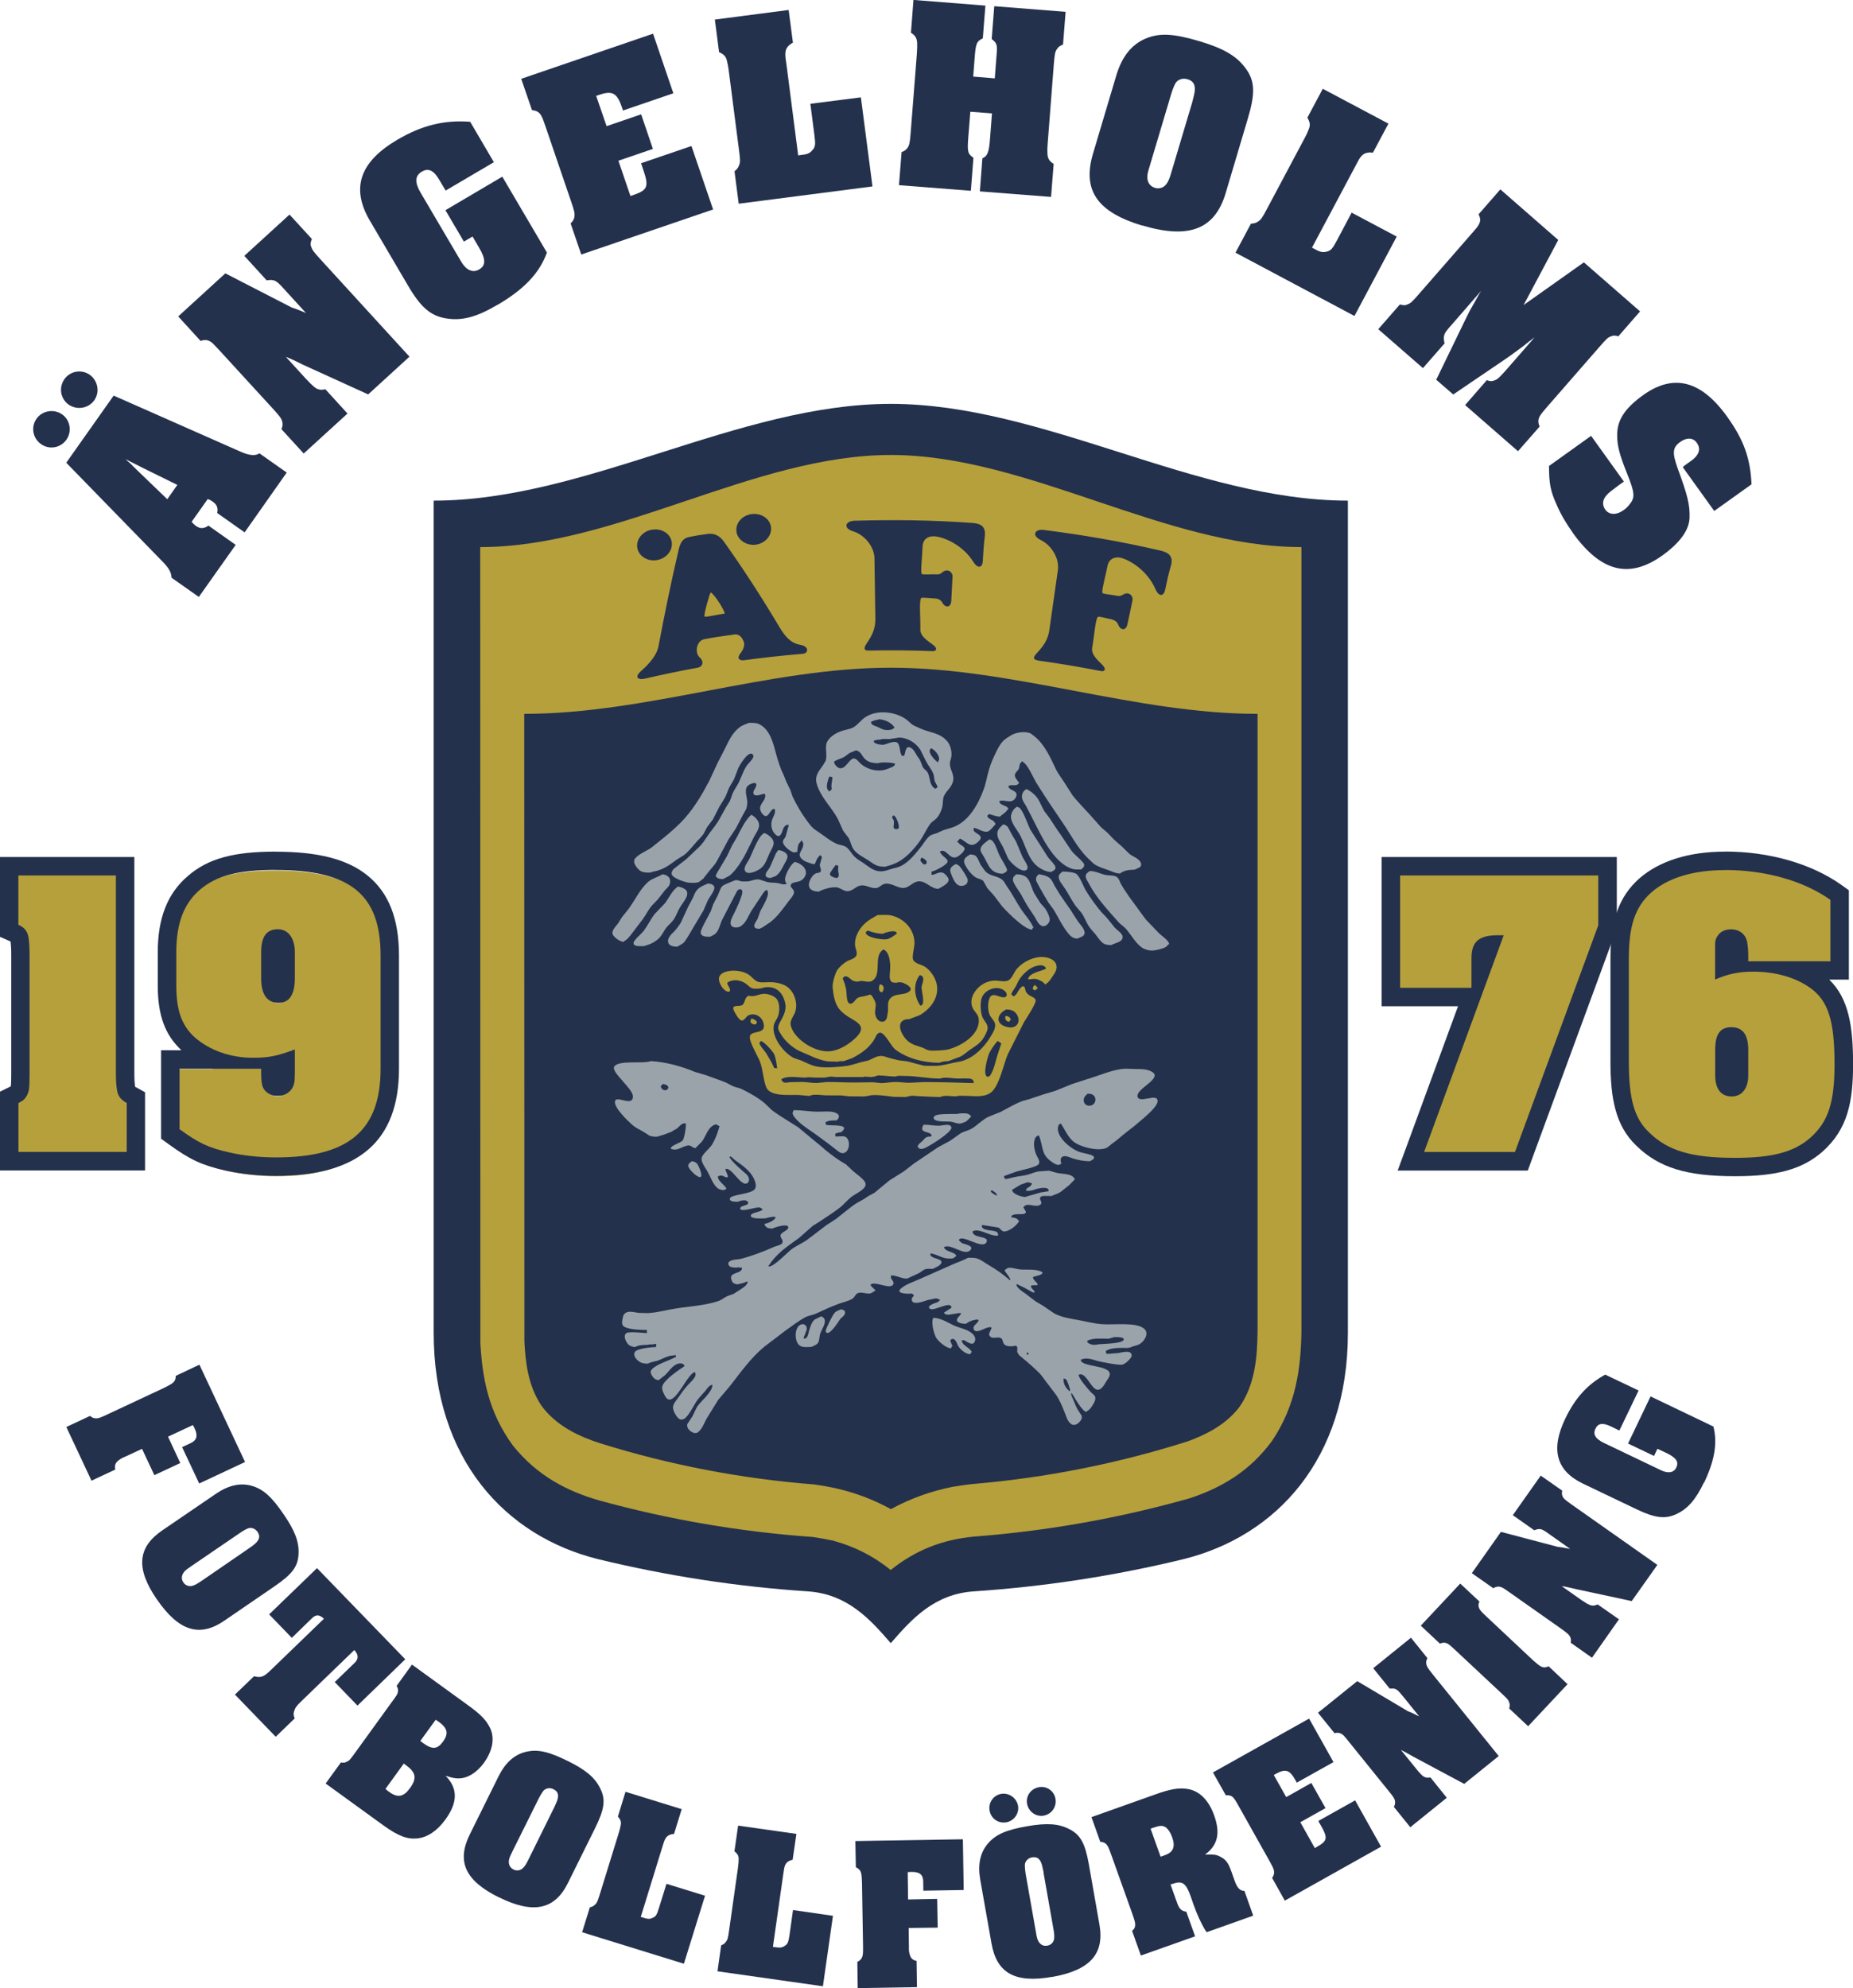 <?xml version="1.0" encoding="UTF-8"?>
<svg id="Layer_2" data-name="Layer 2" xmlns="http://www.w3.org/2000/svg" xmlns:xlink="http://www.w3.org/1999/xlink" viewBox="0 0 250.89 269.19">
  <defs>
    <style>
      .cls-1 {
        fill: none;
      }

      .cls-2 {
        fill: #9aa3a9;
      }

      .cls-3 {
        fill: #b6a03b;
      }

      .cls-4 {
        fill: #24314d;
      }

      .cls-5 {
        clip-path: url(#clippath);
      }
    </style>
    <clipPath id="clippath">
      <polygon class="cls-1" points="0 269.19 250.89 269.19 250.89 0 0 0 0 269.19 0 269.19"/>
    </clipPath>
  </defs>
  <g id="Layer_1-2" data-name="Layer 1">
    <g>
      <path class="cls-4" d="M120.61,54.68c-20.64,0-41.26,13.1-61.89,13.1v112.7c.01,17.05,9.67,27.5,22.28,30.62,9.32,2.26,18.8,3.72,28.3,4.35,5.39.34,8.45,3.71,11.31,7.02,2.86-3.31,5.92-6.68,11.31-7.02,9.52-.64,18.98-2.09,28.29-4.35,12.63-3.12,22.28-13.57,22.29-30.62v-112.7c-20.63,0-41.27-13.1-61.89-13.1"/>
      <path class="cls-3" d="M112.87,208.61c2.89.8,5.38,2.06,7.73,3.95,3.38-2.71,7.04-4.12,11.26-4.52,9.86-.75,19.66-2.48,29.26-5.2,4.22-1.41,8.07-3.6,11.14-7.8,3.25-4.88,3.85-9.79,3.95-14.64v-106.33c-18.54,0-37.07-12.47-55.6-12.47s-37.06,12.47-55.59,12.47c.01,40.07.01,67.68.02,107.75.26,4.68,1.07,9.32,4.39,13.87,3.31,4.14,7.36,6.2,11.69,7.45,9.48,2.61,19.17,4.26,28.91,4.95.97.14,1.88.3,2.83.51"/>
      <path class="cls-4" d="M88.21,71.72c-1.3.26-2.15,1.39-1.91,2.53.25,1.12,1.46,1.82,2.72,1.57,1.26-.25,2.13-1.36,1.92-2.49-.2-1.13-1.43-1.86-2.73-1.6M98.15,83.06c-.91.13-2.63.53-2.74.42-.2-.15.72-3.24.81-3.26.23-.05,1.59,1.83,1.93,2.85M87.32,91.88c2.35-.54,4.71-1.04,7.09-1.47.77-.13.95-.85.31-1.42-.36-.32-.45-.96-.33-1.42.14-.46.41-.94,1.02-1.04,1.31-.26,2.65-.43,3.98-.62.77-.13,1.13.48,1.32,1.01.17.43-.1,1.08-.39,1.44-.67.81-.17,1.11.42,1.03,2.65-.36,5.29-.65,7.94-.87.81-.07.92-1.01-.37-1.23-1.31-.22-2.08-1.25-2.74-2.33-2.36-3.96-4.86-7.85-7.57-11.65-.54-.76-1.27-1.15-2.21-1.02-.83.11-1.66.24-2.48.41-.87.17-1.2.81-1.4,1.63-1.03,4.38-1.92,8.78-2.75,13.15-.24,1.24-1.2,2.34-2.39,3.4-.91.82-.38,1.22.54,1M117.59,88.08c-.84.01-.5-.59-.21-1.02.71-1.04,1.15-1.96,1.14-3.23-.03-2.75-.08-5.47-.12-8.22-.02-1.57-1.31-3.2-2.91-3.68-1.35-.42-1.06-1.38.2-1.43,5.39-.15,10.54-.09,15.93.3.88.07,1.91.26,1.72,1.81-.14,1.11-.21,2.21-.27,3.31-.04,1.06-.75,1.02-1.26.19-1.48-2.41-4.15-3.45-5.34-3.5-.74-.03-1.52.31-1.56,1.42-.03,1.23-.3,3.47-.11,3.67.14.14,1.35.03,2.02.06.47.03.61-.15.84-.33.65-.48,1.34,0,1.31.65-.06,1.11-.11,2.15-.17,3.27-.06,1.01-.86.92-1.21.25-.17-.32-.5-.55-.98-.57-.65-.04-1.77-.16-1.88-.07-.31.3-.08,2.85-.12,4.26-.02.9.91,1.48,1.73,2.09.68.5.4.87-.05.85-3.03-.12-5.66-.14-8.7-.08M140.49,89.4c-.85-.11-.41-.66-.05-1.03.86-.94,1.44-1.76,1.63-3.02.39-2.7.77-5.42,1.16-8.13.23-1.55-.8-3.36-2.3-4.1-1.28-.61-.85-1.54.42-1.37,5.36.69,10.46,1.56,15.75,2.79.86.21,1.87.57,1.43,2.08-.31,1.06-.55,2.13-.77,3.22-.22,1.02-.9.88-1.29-.02-1.1-2.61-3.59-4.05-4.76-4.31-.73-.14-1.56.08-1.77,1.16-.22,1.21-.83,3.37-.67,3.62.11.15,1.33.23,1.98.37.46.1.63-.07.89-.2.72-.38,1.32.2,1.19.85-.23,1.1-.43,2.11-.68,3.21-.22.99-.99.77-1.24.07-.13-.35-.43-.61-.89-.73-.64-.13-1.74-.44-1.86-.34-.35.23-.52,2.78-.78,4.17-.16.89.67,1.63,1.38,2.33.6.63.28.92-.17.84-2.99-.58-5.6-1.02-8.61-1.44M101.81,69.6c-1.31.14-2.24,1.21-2.1,2.36.15,1.13,1.3,1.92,2.58,1.79,1.27-.15,2.21-1.19,2.11-2.33-.12-1.15-1.27-1.97-2.58-1.82"/>
      <path class="cls-4" d="M129.06,201.29c.92-.15,1.82-.29,2.75-.38,9.81-.83,19.54-2.76,29.02-5.77,2.41-.89,5.04-2.17,6.91-4.55,2.29-3.17,2.48-7.17,2.53-10.25v-83.69c-16.55,0-33.1-6.25-49.65-6.25s-33.09,6.25-49.64,6.25c.01,32.46.01,52.46.02,84.94.14,2.73.46,5.95,2.29,8.7,2.04,2.82,5.26,4.25,7.98,5.12,9.48,2.96,19.21,4.81,29,5.57,3.74.52,7.01,1.52,10.35,3.34,2.75-1.48,5.41-2.43,8.45-3.04"/>
      <path class="cls-3" d="M101.61,138.32c-.02-.14.06-.31.13-.42.26.03.99.35.64.72-.22.2-.73-.02-.77-.31M140.52,133.83c-.19,0-.26.31-.48.22-.34-.13-.19-.5.04-.65v-.08c.19.15.34.3.44.51M140.01,132.52c-.26.03-.53.05-.8.09,0-.88,1.86-1.13,2.4-1.45,0-.3-.39-.47-.65-.47-1.22-.02-2.46,1.08-3.04,2.07-.13.29-.27.56-.42.85-.21.33-.46.66-.6,1.03.1,0,.2.17.29.22,0,.17.38-.2.44-.29.12-.19.68-1.26,1.01-1,.17.13.17.44.24.63.08.18.21.35.38.47.3.26.8.32.96.71.16.37-1.33,2.62-1.58,3.02-.74,1.46-1.47,2.92-2.2,4.37-.58,1.35-1.15,4.36-2.32,5.18-1,.69-2.27.41-3.6.41-.32,0-.82-.04-1.09.08-.67,0-1.54-.21-2.1.08-.9,0-1.82-.06-2.76-.1-.41,0-1.16-.16-1.53.02-.15.02-.3.06-.44.08-.53-.01-1.06-.01-1.6-.02-.7-.08-2.7-.41-3.41-.13-.19.02-.38.04-.58.08-.67,0-1.35-.02-2.03-.02-.37-.04-.73-.08-1.09-.12-.71,0-1.41-.01-2.11-.01-.62-.02-1.63-.22-2.18.08-.49-.04-.97-.09-1.45-.13-1.33-.04-3.86.25-4.4-1.04-.44-1.08-.44-2.51-.91-3.62-.27-.65-1.42-2.56-1.31-3.26.12-.95,2.41-.11,1.8-1.96-.27-.83-1.31-1.36-2.12-.82-.21.14-.49.71-.83.61-.36-.09-.91-1.07-1.05-1.42-.31-.84.9-.34,1.25-.73.31-.33.24-.9.68-1.14,0-.11.28-.02.36-.01.58.06,1.04-.19,1.54-.28.63-.13,1.63.2,2,.67.47.63.43,1.84.1,2.54-.16.32-.42.65-.49,1.02-.32,1.64,1.37,3.76,2.71,4.43.32.11.63.22.93.32.76.32,1.5.74,2.35.87,1.05.18,3.09.02,4.05-.14.83-.16,1.6-.48,2.47-.64.68-.12,1.19-.66,1.96-.68.45-.02.81.18,1.18.27.42.12.85.21,1.23.31.38.04.76.1,1.15.14.77.21,1.55.41,2.33.6.48.01.97.02,1.45.02.86,0,1.7-.24,2.47-.41.45-.11.96-.15,1.36-.29,1.55-.52,2.84-1.82,3.68-3.21.27-.45.59-.91.65-1.47.06-.58-.39-.91-.64-1.34-.34-.56-.38-1.44-.22-2.13.3-1.34,1.28-.44,1.99-.43.6.01.51-.57.18-.85-.97-.86-2.64-.25-3.1.86-.28.67-.2,2.11.1,2.74.22.44.72.89.67,1.45-.02.32-.18.59-.31.87-.56,1.12-1.19,1.41-2.15,2.08-.42.3-.76.63-1.22.87-.54.2-1.09.41-1.64.62-.35,0-.89.05-1.17.22-2.19,0-4.4-.59-6-1.79-.6-.45-1.38-2.25-2.06-2.29-.25,0-.48.25-.56.45-.6,1.4-1.93,2.35-3.23,3-.38.14-.76.27-1.15.41-.25,0-.59-.02-.8.07-.46-.01-.91-.02-1.37-.04-.89-.14-1.79-.49-2.58-.87-.44-.19-.89-.37-1.34-.58-.93-.49-1.9-1.34-2.44-2.28-.13-.21-.31-.47-.33-.75-.04-.43.28-.88.46-1.22.31-.58.65-1.34.5-2.1-.22-1.2-.98-2.28-2.35-2.25-.25,0-.59.03-.8.13-.15.02-.29.04-.44.07-.31,0-.64.05-.92-.06-.34-.13-.58-.45-.9-.66-.7-.47-1.73-.6-2.45-.08,0,.45.45.6.36,1.16-.07,0-.11.02-.14.07-.73,0-1.53-1.34-1.31-2,.09-.3.41-.54.68-.64,1.04-.42,2.62-.23,3.44.41.36.28.74.78,1.19.89.41.12,1.04.03,1.52.03.75,0,1.42.14,2,.41,1.24.56,1.93,2.38,1.43,3.71-.22.54-.73,1.1-.57,1.76.47,1.94,3.52,3.81,5.54,3.45,1.25-.22,2.44-.99,3.33-1.87,1.43-1.44.2-2-.97-2.7-.48-.3-1-.68-1.37-1.15-.57-.75-.77-1.87-.86-2.88-.07-.57.35-2,.67-2.43.27-.38.82-.85,1.21-1.09.39-.24.96-.31,1.26-.7.33-.44-.09-1.04-.11-1.52-.08-1.28.74-2.53,1.69-3.23.43-.33.89-.56,1.35-.84.58,0,1.27-.07,1.8.04,1.76.37,3.23,1.87,3.21,3.8-.01.56-.38,1.8-.17,2.23.2.47,1.06.63,1.47.86.25.14.5.35.71.57,1.92,2.12,1.08,4.57-1.16,5.97-.46.27-1.01.36-1.5.61-2.25,0-1.13,2.33-.11,3.09.58.44,1.25.55,1.9.8.28.12.53.3.83.35.51.1,2.14-.01,2.6-.13,1.71-.44,4.44-2.01,4.11-4.24-.08-.49-.57-.91-.79-1.34-.59-1.25.34-2.63,1.34-3.24.49-.32,1.22-.54,1.88-.49.48.03,1.1.19,1.57-.02.5-.24.71-.92,1.01-1.35.68-.97,2.01-1.69,3.18-1.82,1.04-.11,2.62.32,2.34,1.65-.08.35-.31.66-.52.97-.25.36-.48.78-.89,1v.08h-.14c0-.24-1.14-.87-1.46-.73M120.02,127.17c.54-.09.95-.46,1.4-.75,0-.69-1.63-.14-1.89,0-.74,0-1.41-.2-2.03-.43-.1.08-.2.14-.29.22,0,.76,2.25,1.04,2.81.96M119.46,134.34c-.58,0-.52-.79-.29-1.09.62.17.53.66.29,1.09M122.37,133.09c-.21-.08-.66-.17-.89-.05-.29,0-.59.05-.8-.15-.35-.32-.18-1.13-.16-1.59.06-.91-.05-2.4-.92-2.76-.18.14-.38.33-.49.53-.58,1.09.16,3.06-1.05,3.74-.56.31-1.27-.18-1.88.09-.25,0-.53-.03-.72-.14-.36-.19-.94-.96-1.3-.36-.13,0,0,.23.02.29.17.38.28.76.37,1.19.1.47.03,1.77.43,1.97.5.24.82-.57,1.17-.76.28-.15.65-.16.98-.24.21-.05.44-.12.65-.19.17,0,.3.19.36.3.17.27.33.55.41.87.07.41-.08.84-.07,1.23.01.57.34,1.28.98,1.27.36,0,.56-.29.64-.61.05-.29.09-.57.14-.86.01-.63-.1-1.2.27-1.65.68-.81,1.85-.38,2.6-.97.61-.46-.36-.99-.73-1.11M124.78,133.69c.02-.44.34-.9.19-1.36-.06-.19-.25-.26-.43-.32-.96,1.2-.75,2.99.07,4.14.76,0,.15-1.98.17-2.46M136.89,138.04c-.1,0-.18.21-.23.29-.45,0-.66-.42-.5-.79.38.05.57.16.73.51M136.38,139.05c.3.08.71.09.98-.05.91-.44.58-1.67-.15-2.12-.27-.16-.63-.2-.98-.21-1.32.66-1.49,2.01.15,2.38M103.04,140.95c-.07.08-.14.15-.22.22,0,.35.71,1.11.9,1.4.25.42.48.83.73,1.24.11.23.21.46.33.69,0,.14.31.13.44.14,0-.36-.24-1.55-.38-1.88-.19-.43-1.34-1.68-1.8-1.82M133.93,142.63c-.18.37-.93,2.91-.26,3.14.19.07.36-.1.45-.25.46-.75.63-1.66.89-2.53.19-.58.38-1.18.57-1.75-.13,0-.32-.24-.52-.3-.42.49-.87,1.12-1.14,1.68M131.57,146.09c-.54-.15-1.34-.05-1.95-.07-.59,0-1.78-.26-2.32.01-1.69,0-3.13-.36-4.87-.36-.32,0-.89-.07-1.16.08-.84,0-1.57-.15-2.4-.15-.15.04-.29.11-.44.15-.16.02-.32.04-.5.07-.3,0-.81-.12-1.08,0h-3.63c-.32-.01-.81-.12-1.09,0-.17.03-.34.04-.51.08-.48-.01-.97-.01-1.45-.01-.29-.01-.75-.1-1.03.01-1.11,0-2.46-.32-3.34.21,0,.21.19.41.38.45.32.08.65-.07,1-.05.55.01,1.12-.04,1.66-.02.58.03,1.13.15,1.75.14.46-.05.92-.1,1.38-.14,1.16,0,2.42.07,3.64.07.87-.01,1.73-.02,2.61-.03.36.03.73.07,1.09.11.7,0,1.26-.15,1.96-.15.64,0,1.21.11,1.81.11.69-.03,1.36-.07,2.04-.1,2.15,0,4.54.07,6.68.14v-.08c.18,0-.09-.4-.24-.45"/>
      <path class="cls-2" d="M157.81,128.24c-.36.2-1.43.47-1.89.46-.35,0-.78-.14-1.07-.27-.92-.45-1.68-1.84-2.37-2.64-.33-.38-.78-.63-1.09-1-1.42-1.6-2.95-3.25-3.93-5.11-.15-.3-.45-.68-.46-1.03-.01-.38.32-.55.58-.73.84.03,1.44.42,2.18.55.42.09,1.1,0,1.44.26.04.04.1.09.15.13.19.22.26.48.37.73.16.26.31.51.46.78.53.8,1.09,1.6,1.68,2.37.42.59.86,1.18,1.29,1.76.6.63,1.19,1.24,1.78,1.86.47.44,1.16.83,1.39,1.44-.1,0-.37.36-.51.44M93.18,157.8c.03-.26.3-.45.5-.58.29.05.51.11.7.33.17.19.83,1.63.48,1.8-.41.18-1.72-1.13-1.68-1.55M153.69,152.37c-.42.32-.82.64-1.23.96-.63.49-1.15.99-1.78,1.43-.35.23-.62.59-1.03.72-1.26.38-3.55-.24-4.39-.99-.72-.64-1.09-1.59-1.62-2.36-.33,0-.42.46-.41.73.03,1.32,1.91,2.8,3.02,3.13.36.13,1.62.31,1.81.57.27.35-.29.53-.49.66-.79,0-1.58-.16-2.26-.36-.36-.11-.87-.39-1.29-.31-.53.1-.44.68-.31,1.03-.15,0-.24.14-.43.13-.3-.01-.65-.23-.88-.41-1.5-1.01-1.12-2.12-1.74-3.57-.2,0-.42.2-.49.35-.32.67-.13,1.53.1,2.16.12.36.63.96.38,1.35-.27.45-2.42.83-3.03,1.03-.55.2-1.11.41-1.68.61,0,.14.07.3.15.37,0,.1.88-.14,1-.17.63-.17,1.39-.21,2.03-.38.52-.14,1.06-.41,1.62-.46.42-.02.86-.06,1.29-.09.37.11.74.21,1.12.31.82.17,2.04.04,2.38.86,0,0-.66.69-.75.77-.4.32-.78.63-1.17.93-.37.26-.8.34-1.2.55h-1.09c-.17,0-.36.05-.45.17-.24.32.34.66.05.95-.57.6-1.77-.32-2.28.33-.13,0-.05.14-.02.2.1.15.19.31.28.47.07.69-1.79,0-2,.72h.07v.07c.41.03.76.1.95.44.15,0,0,.14-.03.21-.37.54-1.2,1.18-1.87,1.25-.41.04-.54-.42-.87-.54-.72-.11-1.44-.22-2.16-.34v.08h-.07c0,.8,1.67.54,2.07.89.12.11.15.26.18.41h-.08c0,.13-.26.07-.36.05-.89-.05-2.25-1.04-3.05-.56,0,.97,2.25.57,1.91,1.4-.47,1.18-3.18-1.01-3.72-.3-.19,0,.28.44.38.48.29.15,1.64.33,1.17.92-.79.94-2.51-.85-3.58-.4,0,.66,1.38.59,1.67,1.23-.13,0-.28.23-.4.29-.19.06-.54.07-.76.05-.83-.04-1.51-.59-2.33-.69v.06h-.07c0,.65,1.32.58,1.49,1,.2.53-.85.85-1.13,1.03-.29,0-.73-.04-1,.04-.33.1-.6.38-.89.54-.53.25-1.06.48-1.6.74-.8,0-1.36-.42-2.17-.44,0,.12-.02.23-.02.35.09.23.41.49.35.77-.27.97-2.48-.41-3.08.12-.24,0,.55.68.57.72.31,0-.48.44-.58.47-.57.14-1.16-.22-1.71-.04-.34.1-.46.59-.77.78-.56.33-1.25.46-1.87.69-1.03.38-2.08.86-3.08,1.33-.44.2-.99.25-1.42.48-.97.52-1.82,1.2-2.72,1.83-.94.73-1.88,1.43-2.81,2.14-1.86,1.53-3.25,3.52-4.68,5.35-.53.62-1.06,1.25-1.59,1.87-.53.86-1.06,1.72-1.59,2.57-.32.59-.58,1.39-1.15,1.81-.42.32-1.07-.11-1.31-.46-.12-.15-.19-.44-.13-.65.23-.33.44-.65.65-.98.31-.52.47-1.12.86-1.61.58-.74,1.8-1.7,1.9-2.67h-.08v-.08h-.07v.08c-.28,0-.67.58-.82.77-.4.47-.93.98-1.25,1.5-.38.61-.97,1.79-1.53,2.23-.16.12-.47.21-.68.11-.31-.17-.53-.54-.69-.84-.1-.22-.25-.52-.23-.81.04-.44.41-.86.65-1.18.39-.58.82-1.18,1.29-1.71.36-.42.85-.8,1.07-1.29.08-.16.04-.39-.01-.54-.95,0-2.54,4.2-3.68,3.66-.28-.13-.43-.5-.55-.75-.14-.25-.31-.68-.2-1.03.26-.88,2.24-2.2,2.98-2.69,0-.28-.34-.39-.57-.39-.97.08-1.41,1-2.06,1.6-.28.22-.56.45-.85.67-.35,0-.68-.23-.86-.52-.1-.16-.29-.47-.21-.7.31-.81,2.59-1.45,3.32-1.89h.08v-.23h-.08v-.07c-.07.02-.14.04-.21.07-.84,0-1.52.49-2.25.73-.38.1-.9.17-1.24.38-.31,0-.65-.02-.92-.13-.46-.18-1.21-.9-.85-1.45.31-.49,2.21-.65,2.87-.67v-.44c-.15.03-.29.05-.44.08-.2,0-.55,0-.72.07-.58,0-1.22.03-1.68.29-.29,0-.61-.11-.84-.27-.35-.27-.84-1.21-.38-1.59.33-.29,2.26-.04,2.81-.02v-.43c-.73,0-2.93-.03-3.28-.64-.16-.28-.04-.74.02-1.05.05-.33.25-.6.57-.71.41-.17,1.19.05,1.6.09.41.01.82.02,1.23.03,1.29-.07,2.46-.42,3.64-.6,1.98-.33,4.04-.41,5.86-1.02.47-.15.85-.5,1.28-.69.29-.1.56-.19.83-.3.28-.17.55-.35.84-.54.42-.29.96-.55,1.07-1.11h-.22c0,.12-1.12.38-1.29.37-.14-.07-.27-.11-.4-.15-.19-.14-.28-.36-.34-.59-.25-.97,1.57-.66,1.46-1.52-.23,0-.52-.1-.73,0-.24-.02-.49-.04-.74-.08-.35-.14-.57-.55-.16-.8.41-.26,1.07-.21,1.56-.33,1.5-.41,2.98-.96,4.37-1.59.32-.16.82-.19,1.09-.45.09-.09.13-.23.11-.37-.03-.23-.33-.48-.27-.79.1-.44,1.19-.65,1.03-1.13-.15-.45-1.88.08-2.12.24-.54,0-1-.1-1.09-.65.41,0,1.4-.45,1.52-.88h-.06c0-.19-1.21.09-1.31.15-.41,0-2.01.13-2-.36.01-.45,1.27-.45,1.56-.8.15,0-.3-.44-.65-.3-.41,0-2.31.65-2.35.14-.02-.37.82-.4,1.01-.61.24-.25-.13-.51-.41-.51-.27-.01-.68.07-.88.19-.3,0-1.26.04-1.1-.46.15-.53,2.88-.55,3.36-1.25.18-.26.16-.6.07-.9-.41-1.41-1.61-2.2-2.73-3.01-.23-.17-.43-.43-.67-.54v.07c-.07,0-.12.03-.15.07.09,0,.12.09.15.14.45.65,1.11,1.19,1.69,1.72.24.22.55.44.72.7.15.25.21.64,0,.86-.86.85-2.16-2.14-3.06-1.83,0,.32.46.9.28,1.11-.39.12-.67-.49-1.3-.09,0,.65.95,1.12,1.17,1.67-.1,0-.18.1-.26.13-.27.09-.66-.04-.88-.18-.66-.45-1.06-1.65-1.45-2.33-.24-.42-.58-.86-.73-1.34-.05-.11-.07-.35-.05-.48.13-.53,1.07-1.26,1.39-1.76.48-.78.78-1.62,1.04-2.54-.2,0-.32-.29-.59-.21-1.02.33-1.25,1.61-1.81,2.32-.29.29-.58.58-.87.87-.37,0-.57-.39-.93-.36-.78.04-1.52.86-2.41.43,0-.45,1.32-.74,1.62-1.12.23-.28.49-1.9.42-2.29h-.07s-.06-.01-.09-.01h-.06c-.39.02-.7.48-.98.7-.26.14-.52.3-.77.45-.32.12-.63.24-.94.36-.34.11-.68.21-1.01.3-.37,0-.73-.03-1.01-.15-.29-.2-.58-.38-.89-.57-.44-.26-.95-.48-1.35-.82-.6-.52-2.66-2.46-2.41-3.29.23-.8,2.4.83,2.42-.62.01-1.1-3.08-3.34-2.51-4.08.65-.87,3.85-.31,4.95-.71,2.08.13,4.19.72,5.94,1.46.51.15,1.02.31,1.52.45.88.34,1.84.64,2.7,1,.35.19.69.35,1.04.53.36.13.73.18,1.07.34,1.06.52,2.2,1.14,3.11,1.91.41.36.77.78,1.2,1.11,1.09.77,2.26,1.46,3.36,2.16,1.03.86,2.06,1.72,3.09,2.56.81.74,1.73,1.43,2.62,2.01.25.15.5.31.75.45.32.31.64.61.97.91.5.44,1.21.89,1.59,1.45.08.12.12.34.09.49-.17.64-1.46,1.19-1.93,1.57-.59.48-1.06,1.08-1.66,1.53-.84.64-1.79,1.23-2.67,1.83-.29.18-.57.35-.86.53-.63.56-1.25,1.11-1.9,1.67-1.54,1.13-2.97,2.01-4.06,3.71h-.07v.08h.07v.07c.71,0,2.46-1.88,3.08-2.35.67-.5,1.43-.79,2.08-1.26.89-.65,1.74-1.33,2.64-2.01.43-.26.86-.55,1.29-.83.75-.6,1.5-1.2,2.27-1.79.43-.33.93-.56,1.42-.85.25-.15.48-.33.73-.48.26-.13.52-.27.77-.41.66-.55,1.34-1.11,2.02-1.67.65-.41,1.31-.82,1.97-1.24.45-.35.9-.7,1.34-1.04,1.1-.75,2.19-1.47,3.29-2.22.54-.3,1.09-.58,1.63-.88.47-.34.94-.67,1.43-1.01.42-.26.97-.35,1.4-.58.83-.46,1.52-1.26,2.37-1.66.54-.22,1.09-.44,1.63-.65.99-.51,1.95-1.11,2.99-1.49.31-.09.62-.17.94-.26.65-.21,1.32-.44,1.97-.66.51-.15,1-.3,1.49-.44.77-.32,1.54-.63,2.29-.93,1.21-.41,2.41-.76,3.62-1.18,1.02-.36,2.21-.78,3.35-.89.51-.04,1.09.03,1.6.03.84,0,1.71,0,2.35.44,1.26.88-2.22,2.22-2.05,3.27.16,1.07,2.77-.57,2.72.66-.03.88-2.34,2.64-3.01,3.23M154.25,182c-.34.19-.81.22-1.17.42-.14.02-.29.05-.43.08-.93,0-2.12-.08-2.83.36h-.08v.35h.08c0,.13.26.08.36.08.42-.04.82-.08,1.23-.1.45-.07,1.7-.47,1.81.25.04.26-.18.5-.34.66-.26.27-.54.55-.91.65-.48.12-2.87-.35-3.4-.5-.68-.21-1.55-.51-2.24-.15,0,1.02,4.1.67,3.93,2.02-.05.38-.38.73-.56,1.05-1.63,2.95-2.29-1.7-3.66-1.03,0,.48,1.31,1.97,1.65,2.34.21.21.57.41.61.72.05.38-.18.76-.35,1.02-.2.35-.44.69-.82.86v.08c-.58,0-1.65-1.98-1.97-2.47h-.07v-.07h-.07c0,.31.2.68.31.92.19.44.35.9.59,1.31.18.27.35.55.53.82.03.1.03.32,0,.42-.22.48-.86,1.09-1.42.71-.51-.35-.69-1.12-.91-1.65-.32-.79-.66-1.65-1.18-2.37-.46-.59-.91-1.2-1.37-1.8-.32-.43-.64-.91-1.04-1.27-.46-.44-1.05-.99-1.57-1.42-.32-.28-.66-.56-.99-.83-.08-.13-.15-.26-.23-.39-.07-.3.18-.83-.28-.87-.15.03-.3.05-.44.08-.53,0-1.06-.03-1.21-.58-.06-.19-.1-.44-.3-.54-.35-.19-.9.07-1.29-.09-.08-.07-.16-.15-.24-.22-.19-.32.23-.77.28-1.11h-.06c0-.15-.62.03-.73.08-.3.1-1.58.88-1.66-.01-.04-.39.62-.66.71-1.08h-.07c0-.1-.05-.07-.14-.07-.55.02-1.13.26-1.52.57-.32,0-1.42-.07-1.2-.64.11-.33.46-.44.54-.81-.22,0-.55-.01-.72.08-.53,0-1.29.4-1.6-.14,0,0,.92-.61,1.01-.66,0-1.06-2.37.54-2.92.13-.55-.43.9-.82,1.07-.9.13-.09.25-.2.32-.32-.13,0-.35-.21-.65-.17-.35.07-.68.15-1.03.21-.33.1-2.21.88-2.16-.11.01-.19.16-.34.28-.44,0-.3-.43-.39-.65-.3-.47,0-1.94-.07-1-.78.65-.53,1.48-.77,2.24-1.12,1.54-.69,3.09-1.36,4.63-2.05.71-.32,1.44-.54,2.12-.92.42,0,.89-.01,1.23.1.58.2,1.09.61,1.6.91.97.55,1.99,1.29,2.84,2.03h.06c0-.36-.64-1-.8-1.37.16,0,.3-.3.59-.31.52-.04,1.02.18,1.52.22,1.04.08,2.24-.11,3.05.39,0,.43-1,.48-1.3.65,0,.43.55.64.65,1.02h-.07v.08c-.3,0-.6-.03-.87.07,0,.39.58.67.51.87-.03.07-.21.02-.26.01-.4-.22-.8-.43-1.19-.65-.32-.14-.63-.3-.94-.45-.17,0,.01.29.03.33.28.41.72.68,1.1.93.47.38.96.74,1.43,1.09.32.2.65.39.98.58.49.33.99.68,1.49,1.02.97.54,2.18.71,3.32.92,1,.18,2.07.47,3.13.55,1.63.13,4.71-.33,5.77.64.71.65-.05,1.74-.69,2.09M130.5,181.45c-.08-.03-.31,0-.28.14.21.67,1.1.86,1.36,1.47-.09,0-.17.21-.21.29-.6,0-1.35-.63-1.63-1.12-.17-.3-.23-.64-.52-.88-.18-.12-.4-.1-.54.11-.09,0,.24.68.29.79-.09,0-.18.22-.21.3-.61,0-1.73-.94-2.02-1.46-.3-.55-.71-2.06-.37-2.68,1.2.08,1.99.71,2.99,1.13.75.3,1.58.44,2.2.94.28.22.55.58.47.97-.2.99-1.13.15-1.53-.01M113.72,178.65c-.23.32-1.28,2.03-1.78,1.8-.09-.05-.15-.18-.14-.27.07-.41.93-2.15,1.21-2.44.23-.25.56-.34.85-.47.26.04.56.12.56.44,0,.42-.5.64-.71.95M111.06,180.54c-.13.36-.09.98-.32,1.29-.25.32-.54.33-.86.53-.49,0-1.02.09-1.43-.09-.88-.34-.95-2.31-.2-2.84.47-.35,1.06-.07.98.59-.14.39-.29.78-.44,1.16h.07c0,.14.27,0,.31-.04.26-.25.27-.62.37-.95.16-.51.34-1.23.8-1.56.28-.14.56-.28.84-.41,1.1.4.09,1.67-.12,2.33M83.66,125.05c.19-.29.38-.6.56-.89.32-.37.62-.77.93-1.16.82-1.14,1.46-2.52,2.52-3.53.57-.53,1.37-.69,2.02-1.1.68.07,1.18.47,1.02,1.22-.08.41-.45.68-.71.98-.31.41-.61.79-.93,1.19-.29.31-.58.63-.88.92-.43.56-.75,1.19-1.16,1.77-.5.66-1.02,1.34-1.53,2.01-.28.37-.61.8-1.05.99v.08c-.46,0-1.62-.74-1.53-1.3.05-.42.49-.85.73-1.17M146.45,123.62c-.28-.33-.55-.66-.83-.99-.52-.74-.93-1.58-1.44-2.35-.27-.43-.73-.9-.83-1.43-.08-.4.24-.63.51-.85.52,0,1.62.07,1.94.37.02.03.04.06.07.08.02.01.03.02.04.04.46.58.69,1.32,1.04,1.96.58.99,1.4,2.11,2.14,3,.26.28.52.54.78.82.36.44.71.89,1.07,1.33.31.32.79.61.99,1,.02.04.03.09.06.13,0,.04.01.08.01.12,0,.75-1.09.8-1.52,1.1-.43,0-.83-.03-1.14-.26-.42-.33-.71-.81-1.03-1.21-.35-.41-.72-.78-.99-1.24-.32-.54-.52-1.11-.87-1.63M142.58,123.04c-.21-.29-.42-.57-.64-.86-.41-.68-.81-1.38-1.2-2.07-.15-.27-.29-.54-.42-.81-.11-.31-.02-.69.27-.87v-.07c.56.07,1.16.2,1.56.54.32.29.46.7.64,1.03.24.4.47.78.72,1.18.47.7.99,1.43,1.48,2.14.31.51.64,1.01.97,1.51.29.41.88.98.89,1.52,0,.55-.62.59-.96.8-.42,0-.79-.19-1.05-.47-.96-1.06-1.51-2.4-2.26-3.57M131.01,119.04c.07.33-.08.67-.39.8-1.03.43-1.47-.59-1.76-1.32-.09-.23-.26-.57-.18-.86.08-.32.48-.53.73-.68.18.06.35.13.47.26.24.23,1.07,1.5,1.13,1.79M132.75,117.05c.22.32.45.63.67.92.66.71,1.7.59,2.32,1.18.27.25.42.62.62.9.72.99,1.25,2.1,1.93,3.1.53.79,1.2,1.47,1.58,2.33.1,0,.08-.02.08.08-.1,0-.18.21-.22.3-1.01,0-3.31-2.33-4.04-3.15-.35-.47-.71-.93-1.07-1.41-.31-.35-.63-.71-.95-1.07-.18-.32-.35-.62-.53-.95-.24-.24-.68-.31-.98-.46-.6-.31-1.38-1.35-1.59-1.98-.2-.64.41-.91.8-1.17.18.02.36.06.54.09.48.21.62.89.85,1.29M135.34,115.84c.15.33,1.02,1.67,1.01,1.93-.02.33-.35.37-.55.52-1.71,0-1.93-1.15-2.59-2.3-.15-.28-.53-.72-.44-1.09.09-.53.83-.97,1.21-1.26.24.08.42.19.55.4.36.53.53,1.22.81,1.8M136.91,112.83c.23.38.44.75.67,1.13.28.68.58,1.37.87,2.07.17.34.71,1.08.69,1.46-.01.15-.13.3-.25.34-.72.27-2.04-1.03-2.39-1.59-.25-.55-.49-1.09-.73-1.63-.27-.53-.79-1.13-.73-1.84.03-.48.45-.83.77-1.15.29.04.51.15.67.39.15.26.3.55.44.81M140.85,122.25c.21.24.43.47.64.72.26.37.57.98.63,1.43.06.38-.24.75-.53.91-.29.16-.58.08-.83-.14-.33-.32-.48-.74-.72-1.12-.32-.47-.63-.94-.94-1.42-.3-.52-.59-1.03-.87-1.56-.26-.43-1.02-1.43-1.08-1.91-.04-.38.19-.59.46-.79.57.01,1.09.12,1.46.49.43.45.66,1.56.99,2.13.26.43.52.83.79,1.26M138.92,106.89v-.08c.66.28,1.38.9,1.73,1.54.24.47.47.94.71,1.42.27.35.53.7.8,1.07.5.75.96,1.5,1.49,2.22.46.69.92,1.4,1.4,2.09.45.6,1.09,1.03,1.58,1.61.36.42.1.65-.23.96-.45,0-.91.03-1.3-.11-2.64-.89-4.32-4.91-5.5-7.18-.22-.44-.45-.87-.68-1.31-.18-.31-.47-.69-.54-1.09-.08-.44.15-.96.53-1.14M139.51,112.33c.79,1.24,1.58,2.48,2.37,3.71.24.33.93.98,1.02,1.33.08.41-.32.52-.57.69-.42,0-.84-.16-1.18-.33-1.88-.92-2.15-2.98-3.01-4.61-.37-.71-1.2-1.61-1.26-2.46-.04-.49.33-1.16.73-1.37v-.07c.21.04.4.1.53.25.57.73.95,2.02,1.37,2.86M102.06,113.37c-.86,1.68-1.6,3.54-2.99,4.93-.37.38-.75.47-1.17.72-.38,0-.75-.04-.95-.35-.2,0,.34-.84.39-.92.36-.62.73-1.22,1.08-1.82.25-.51.49-1.01.73-1.53.23-.36.44-.72.65-1.1.46-.9,1.14-2.34,1.93-2.99.47.25,1.04.79,1.05,1.38.01.58-.48,1.21-.73,1.68M105.05,115.55c.1-.15.21-.31.33-.46.51.06,1.34.36,1.23,1-.07.35-.29.66-.45.96-.28.52-.49,1.02-.96,1.43-.25.23-.55.24-.85.39-.26,0-.66-.06-.7-.37.04-.11.06-.22.08-.33.18-.25.35-.51.52-.77.26-.62.53-1.23.8-1.85M104.22,115.46c-.58,1.24-.64,2.02-2.06,2.56-.29.12-.71.24-1.03.12-.19-.08-.34-.28-.32-.49.02-.49.51-1.04.71-1.47.36-.74,1.17-3,1.89-3.34v-.07c.49.11,1.27.7,1.33,1.24.07.5-.33,1.04-.52,1.45M96.21,123.44c.12-.33.24-.66.35-.99.21-.43.43-.86.65-1.27.12-.31.25-.61.37-.9.07-.14.2-.31.35-.41.15-.1,1.59-.72,1.71-.72.27,0,.55.14.8.19h.78c.46-.05,1.12-.36,1.59-.26.35.11.7.22,1.04.33.45.12.97.07,1.44.15.37.06.79.29,1.16.11.1,0,.08.02.08-.07-.14,0-.19-.25-.22-.37-.17-.55.74-2.24,1.23-2.46v-.08c1.01.17,2.07,1.13,1.34,2.14-.17.23-.38.38-.63.48-.29.11-1.04.13-1.17.47-.18.44.63.62.38,1.25-.15.37-.44.65-.68.98-.72.95-1.47,2.06-2.47,2.83-.35.23-.7.47-1.04.7-.15.08-.29.14-.44.21-.25,0-.64-.03-.7-.32-.07-.3.31-.77.44-1.01.13-.36.26-.71.38-1.07.22-.49,1.44-2.31.89-2.84,0-.15-.44.27-.49.38-.54.81-1.1,1.65-1.64,2.47-.42.69-.65,1.49-1.35,2-.26.2-.72.27-1.07.16-.21-.07-.37-.27-.38-.51-.01-.49.34-1.03.53-1.44.38-.78.78-1.65,1.03-2.5.04-.18.1-.56-.15-.66-.18-.07-.41.05-.51.2-.68,1.31-1.35,2.61-2.03,3.91-.29.59-.37,1.26-.8,1.77-.25.3-.53.35-.83.54-.46,0-1.2.02-1.28-.53-.07-.41,1.14-2.41,1.34-2.89M90.08,125.79c-.3.46-.55.98-.98,1.36-.31.26-.73.52-1.11.68-.26.08-.52.18-.78.26-.37,0-1.33.11-1.42-.32,0-.03-.01-.08-.01-.11.04-.4,1.05-1.22,1.32-1.56.58-.76.97-1.6,1.53-2.34.48-.51.97-1.02,1.45-1.52.54-.76.91-1.64,1.71-2.22.43.09,1.16.3,1.25.8.03.2-.01.43-.08.58-.24.58-.7,1.08-.99,1.62-.29.51-.45,1.07-.8,1.54-.32.43-.8.79-1.09,1.22M90.45,127.3s.02-.1.03-.14c.14-.41.46-.73.78-1.03.36-.38.67-.81.93-1.23.33-.73.67-1.44,1-2.17.21-.38.42-.77.62-1.16.16-.34.28-.74.52-1.02.39-.49.98-.69,1.52-.93.37.03.86.13.88.57,0,.41-.65,1.28-.85,1.62-.21.5-.43,1-.65,1.49-.4.68-.82,1.38-1.23,2.06-.42.69-.83,1.47-1.31,2.13-.27.35-.64.44-.98.68-.52,0-1.24-.09-1.26-.74v-.13M111.83,152.2c0,.12.06.1.15.12.65.1,3.34-.16,1.89.98-.29,0-.59.09-.8.22.02.11.04.24.07.36.35,0,1-.1,1.27.01.81.33.69,2.13-.26,2.24-.19.02-.43-.09-.56-.18-.47-.37-.94-.73-1.42-1.1-.72-.51-1.44-1.09-2.18-1.59-.86-.59-1.92-1.27-2.54-2.18-.18-.29-.16-.51.03-.78,1.15,0,2.16.21,3.26.21.58,0,1.71-.1,2.23.09.71.22.81.62.31,1.09-.45,0-1.11-.01-1.45.23h-.08c.03.09.05.19.08.27M128.74,151.87c-.59-.09-2.12.12-2.33-.47-.04-.13.15-.33.25-.38.52-.22,1.7-.18,2.3-.2.34,0,.73.03,1.01-.08.66,0,1.2-.11,1.53.44-.03,0-.48.49-.58.57-.21.16-.49.25-.73.33-.5.15-1-.16-1.46-.22M126.1,153.66c-.19-.55-1.81-.19-1.04-1.39.75,0,1.37.15,2.1.14.42-.01.95-.2,1.36-.08.16.04.3.19.3.36-.03.68-3.09,2.57-3.71,2.79-.15.05-.45.12-.62.02-.6-.33.16-.78.4-1.02.18-.15.33-.41.55-.51.18-.09.43-.1.64-.1v-.08c.14,0,.04-.08.03-.14M85.86,116.42c.4-.72,1.65-1.18,2.3-1.63.59-.47,1.17-.95,1.77-1.42.98-.81,1.96-1.65,2.82-2.63,1.33-1.5,2.37-3.29,3.29-5.04.38-.81.75-1.63,1.14-2.45.32-.63.65-1.26.98-1.9.49-1.01.98-2.11,1.94-2.85.4-.32.82-.43,1.29-.63.43,0,.97-.02,1.3.13,1.58.69,2.01,2.66,2.41,4.15.25.89.55,1.87.96,2.67.13.35.27.69.41,1.03.18.37.35.74.54,1.11.1.3.21.6.31.9.53,1.11,1.13,2.16,1.87,3.17.32.43.62.87,1.05,1.22.44.31.87.61,1.3.9.54.4,1.1.81,1.71,1.08.47.21,1.02.19,1.41.52.41.35.63.81.99,1.19.38.38.85.64,1.27.92.7.47,1.35,1.09,2.28,1.11.57.02,1.03-.2,1.52-.33.46-.13.89-.21,1.3-.41,1.12-.57,2.04-1.77,2.82-2.76.32-.43.6-.94,1.04-1.29.3-.22.66-.26,1.01-.4.28-.12.54-.24.81-.37.46-.14.91-.28,1.37-.42,2.12-.81,3.38-3.11,4.1-5.07.33-.88.47-1.82.74-2.74.25-.84.6-1.64.98-2.4.24-.5.53-1.04.93-1.46.28-.29.65-.5.97-.7.63-.42,1.66-.62,2.51-.41.27.07.5.27.7.43,1.49,1.17,2.22,2.97,2.98,4.53.29.59.73,1.14,1.09,1.71.4.62.8,1.24,1.19,1.86.72.87,1.47,1.65,2.24,2.49.52.59,1.05,1.18,1.58,1.77.28.24.57.49.86.74.3.31.59.62.88.92.36.33.73.64,1.08.95.35.34.69.67,1.02,1,.46.37,1.34.62,1.55,1.24.21.62-.49.69-.86.9-.77,0-1.41.09-1.96.51-.65,0-1.13-.31-1.68-.49-.65-.22-1.31-.43-1.88-.82-.29-.28-.6-.56-.89-.85-1.35-1.38-2.17-3.02-3.22-4.56-1.23-1.82-2.47-3.63-3.63-5.5-.42-.67-1.18-2.53-1.85-2.88,0-.09-.05-.08-.15-.08,0,.12-.2.22-.25.31-.06.24-.1.46-.15.69-.14.3-.6.56-.54.96.05.38.45.68.58,1.02-.12,0-.19.18-.32.21-.4.12-.74-.07-1.13.15,0,.56.95.53,1.08,1.05.05.2-.02.42-.12.56-.6.92-1.43.14-2.19.43,0,.6.91.53,1.16.94.14,0,.01.1,0,.14-.26.46-.72.68-1.08,1.02-.53,0-1.05-.25-1.52-.36,0,.08-.11.15-.14.21-.11,0-.06.07-.04.12.17.38.63.43.89.69.08.11.16.23.23.36-.06,0-.71.92-1.1,1.01-.65.12-1.27-.43-1.87-.51-.01.11-.02.22-.02.33.17.42.92.52.96.98.02.24-.19.43-.35.58-1.07,1.03-1.62-.13-2.48-.44,0,.11-.24.25-.29.36-.1,0-.06-.02-.06.08.1,0,.27.26.37.34.21.14.46.24.6.47.24.38-.78,1.18-1.08,1.27-.98.34-1.33-1.24-2.21-.78,0,.52,1.12.99,1.02,1.37,0,.43-1.75,1.31-2.18,1.37v.44c.53,0,.95-.46,1.51-.3.24.07.45.33.61.52.72.82-.71,1.35-1.17,1.67-1.04,0-1.61-1.02-2.62-1.02-.84,0-1.3.86-2.1.9-.81.04-1.5-.63-2.4-.58-.57.02-.82.56-1.37.6-.82.05-1.36-.54-2.18-.32-.56.13-.98.71-1.6.74-.48.02-.91-.35-1.33-.48-.64-.21-2.07.21-2.59.53-1.58,0-1.64-1.04-.9-2.06.13-.19.35-.36.55-.43.16-.04.46-.04.57-.19,0-.03.03-.07.04-.11.06-.26-.15-.54-.14-.85.1-.33.18-.66.28-1-.01-.13-.15-.23-.26-.3-.11.14-.24.29-.35.44-.16.26-.2.53-.38.79-.33,0-.71-.19-1.02-.28-.39-.12-1.08-.57-.99-1.08.1-.54.83-1.15.27-1.84h-.07c0,.15-.27.32-.33.45-.14.3-.19.71-.19,1.08-.18,0-.32.11-.51.07-.48-.12-1.51-.94-1.44-1.5.02-.23.27-.42.35-.63.14-.53.29-1.04.44-1.56h-.07c0-.11-.19-.03-.26,0-.54.24-.47,1.06-.87,1.41-.13.11-.3.09-.44-.01-.71-.52-.9-1.45-.57-2.26.15-.35.43-.8.32-1.25,0-.09-.05-.08-.14-.08-.54.03-.78,1.64-1.57.64-.89-1.16.59-1.63.4-2.58,0-.19-.4-.07-.48-.03-.3.11-1.23.37-1.11-.34.06-.31.46-.71.39-1.05-.07-.27-.54-.11-.7-.04-.21.08-.45.21-.58.43-.31.5.01,1.38.06,1.91.02.36-.05.78-.15,1.08-.23.39-.44.8-.66,1.2-.25.47-.48.93-.73,1.41-.33.51-.68,1-1.01,1.51-.53,1-1.07,1.99-1.6,2.99-.27.44-.62.81-.96,1.22-.28.37-.58.73-.86,1.1-.2.17-.42.32-.62.47-.15.02-.3.06-.44.08-.38,0-.8.03-1.15-.06-.46-.1-2.05-.61-2.07-1.18,0-.24.14-.47.27-.62.58-.45,1.15-.89,1.72-1.34.54-.51,1.07-1.01,1.6-1.52.67-.59,1.06-1.33,1.56-2.02.44-.58.9-1.14,1.27-1.78.31-.54.61-1.09.91-1.64.19-.31.38-.6.57-.92.11-.31.23-.62.32-.92.19-.45.46-.86.71-1.27.45-.79.68-1.68,1.16-2.46.27-.44.8-.82.98-1.31,0-.05.01-.11.01-.16-.03-.07-.07-.12-.11-.2-.59-.53-1.76,1.5-1.93,1.86-.2.52-.39,1.02-.59,1.53-.21.36-.43.72-.64,1.1-.22.44-.35.94-.58,1.38-.26.42-.52.83-.77,1.25-.29.56-.58,1.12-.86,1.69-.27.35-.53.71-.8,1.07-.15.3-.31.6-.47.9-.29.41-.66.75-.99,1.12-.49.56-1.01,1.23-1.62,1.72-.36.22-.71.46-1.07.68-.48.33-.91.69-1.42.97-.37.2-.8.4-1.23.51-.31.08-.62.14-.93.24-.39,0-.82,0-1.13-.14-.43-.18-1.23-1.11-.95-1.59M111.72,103.17c.42-.84-.15-2.01.31-2.81.41-.7,1.27-1.19,1.99-1.41.51-.17,1.03-.22,1.48-.45.63-.34,1.13-1.08,1.72-1.44,1.63-1.03,4.15-.7,5.6.43.21.19.43.37.64.57.3.22.67.33.98.49,1.34.67,2.77.58,3.82,1.82.41.48.63,1.33.56,2-.03.33-.21.66-.21,1.02,0,.83.59,1.39.45,2.25-.16.97-.88,1.33-1.24,2.11-.18.38-.14.86-.2,1.3-.06.35-.19.72-.34,1.02-.15.32-.39.68-.68.9-.26.21-.54.38-.72.67-.47.66-.82,1.49-1.28,2.14-.69.99-1.58,2-2.61,2.69-.43.29-.97.52-1.48.68-.21.07-.42.12-.64.19-.37,0-.75-.02-1.07-.13-.43-.15-.82-.45-1.2-.71-.66-.44-1.57-.84-2.04-1.52-.3-.44-.39-1-.63-1.49-.26-.35-.52-.69-.78-1.03-.24-.54-.49-1.08-.72-1.6-.87-1.63-2.42-3.02-2.88-4.86-.3-1.24.7-1.94,1.15-2.85M118.8,98.41c.25.12.49.23.75.35.42.13,1.25.15,1.51-.22.1,0,.03-.07.01-.11-.41-.63-1.35-1.03-2.13-1.06v.07c-.34,0-.74.16-1.01.3,0,.46.58.53.87.67M120.4,100.06c-.34,0-.96-.06-1.23.08-.27,0-.6.02-.8.15h-.08c0,.29.28.37.51.44.25.08.68.15.94.08.41-.1,1.47-.63,1.83-.18.33.43.22,1.15.5,1.62,0,.12.26.08.36.08v-.08c.12,0,.11-1.27.72-1.08.54.19.73.69.99,1.12.17.27.41.53.52.84.09.23.18.47.27.7.19.34.6.53.74.9.27.67.2,1.62.9,2.01,0,.16.3-.11.36-.14,0-.31-.31-.59-.38-.89-.09-.33-.07-.69-.2-1-.24-.58-.7-1.1-.99-1.68-.25-.49-.48-.99-.73-1.48-.59-.97-1.75-1.69-2.93-1.69-.29.06-.58.1-.87.14-.15.02-.29.04-.44.07M126.86,103.11c0,.12.06.08.15.08,0-.16.16-.24.15-.44-.03-.58-.59-1.21-1.09-1.45-.1.11-.21.26-.2.44.01.36.7,1.21,1,1.37M113.46,103.92c.96.53,1.49-1.23,2.14-1.23.39,0,.75.58,1.03.79.98.79,2.46,1.12,3.69.56.38-.18.75-.19.89-.64-.14-.03-.29-.07-.44-.11-.47-.07-1.46-.12-1.89.04-.83,0-1.52-.17-1.99-.83-.29-.42-.42-.77-.99-.91-.29.13-.58.24-.87.36-.25.18-.49.36-.75.55-.44.23-.93.33-1.35.61,0,.31.3.67.54.8M112.34,107.18c0-.09.17-.22.22-.29h.07s-.01-.04-.01-.08c-.14-.56.08-.99.08-1.53,0-.13-.3-.13-.43-.14-.17.58-.65,1.63.07,2.03M121.07,110.43c-.24-.1-.34.29-.21.4.53.55-.4,1.56.69,1.4.46-.09-.21-1.69-.47-1.79M125.38,116.96c.35-.35-.33-.79-.62-.85-.05.09-.1.2-.14.3-.11,0,.42.9.76.55M112.66,118.68c.15.08.38.17.56.18.56,0,.28-.73.26-1.01.01-.21.02-.43.02-.64-.11-.02-.24-.05-.36-.09-.14.19-.76,1-.77,1.18-.02.19.15.31.29.38M89.76,146.76c-.1.1-.19.2-.29.28,0,.45.61.77.92.42.35-.42-.29-.67-.63-.7M147.9,148.18c-.17-.08-.42-.11-.63-.11-.16.15-.38.32-.47.53-.26.64.19,1.23.89,1.08.7-.14.87-1.16.21-1.49M138.84,162.04c.69-.2,1.37-.39,2.05-.59.34-.05.68-.11,1.01-.16.1,0,.08-.06.08-.14-.06-.63-1.81-.18-2.11-.01-.15.02-.29.04-.43.08h-.52c0-.55.65-.36.8-1.02-.19-.05-.38-.09-.57-.14-.32.11-.63.21-.93.32-.4.23-.79.47-1.18.7,0,.59,1.34,1,1.81.98M134.27,161.13v.08c-.47,0,.42.61.73.66,0-.31-.51-.6-.73-.74M150.83,181.04c-.24.07-.48.13-.72.21-.98,0-2.18-.13-2.92.29,0,.33.49.47.74.52.3.06.65-.04.93-.07.64-.06,3.07-.07,3.27-.58.18-.44-1.02-.38-1.31-.38M139.06,183.14s-.04.04-.07.06c0,.09.03.12.07.15v.07h.15v-.13c.14,0,.03-.1,0-.15h-.15ZM122.98,107.97c.5,0,.9.28.9.62s-.41.64-.9.64-.91-.28-.91-.64.41-.62.91-.62M116.33,107.97c.51,0,.91.28.91.62s-.4.64-.91.64-.9-.28-.9-.64.4-.62.9-.62M119.67,114.07c.62,0,1.15.3,1.15.65,0,.37-.52.67-1.15.67s-1.16-.3-1.16-.67c0-.35.52-.65,1.16-.65M144.01,186.62c-.09.64.26,1.28.73,1.67,0,.09-.02.07.07.07v-.07h.08c0-.28-.37-1.35-.56-1.55-.1-.04-.2-.08-.31-.12"/>
      <path class="cls-3" d="M18.39,157.22H1.25v-8.65l.7-.34c.46-.24.48-.29.64-.55.13-.25.18-.44.18-2.44v-15.94c0-1.21-.05-1.6-.1-2.03-.07-.54-.19-.72-.67-.91l-.75-.34v-8.73h15.69v27.97c0,1.16.05,1.56.11,1.99.06.54.14.71.71,1.03l.64.35v8.6h0Z"/>
      <path class="cls-4" d="M15.69,118.53v26.72c0,1.23.06,1.68.12,2.13.11.95.45,1.45,1.35,1.96v6.62H2.5v-6.62c.67-.33.89-.56,1.17-1.07.28-.55.33-.94.33-3.02v-15.94c0-1.3-.06-1.75-.11-2.2-.12-.95-.5-1.51-1.4-1.9v-6.68h13.19ZM18.19,116.03H0v10.81l1.43.63c.04.38.09.76.09,1.85v15.94c0,.36,0,1.45-.06,1.81-.02.01-.04.02-.08.05l-1.38.68v10.67h19.64v-10.59l-1.27-.7s-.06-.03-.08-.05c0-.02-.01-.02-.01-.03-.04-.41-.09-.76-.09-1.83v-29.23h0ZM18.17,147.04"/>
      <path class="cls-3" d="M37.39,159.25c-2.3,0-4.52-.24-6.62-.71-3.06-.69-4.39-1.32-7.19-3.34l-.52-.38v-10.08h5.81c-1.21-.49-2.34-1.17-3.31-2.01-2.12-1.91-2.96-4.23-2.96-8.02v-4.5c0-4.23,1.19-7.3,3.63-9.37,2.43-2.12,5.65-2.98,11.08-2.98,10.84,0,15.45,3.82,15.45,12.8v15.33c0,9.05-4.9,13.26-15.39,13.26M36.74,148c.12.27.46.45.88.45s.77-.22.92-.51c.12-.36.13-.45.13-2.44v-.34c-.75.22-1.41.39-2.06.47v.81c0,.95.05,1.21.13,1.56M37.62,128.38c-.42,0-1.01,0-1.01,1.83v3.55c0,2.05.72,2.05,1.11,2.05.28,0,.95,0,.95-2.05v-3.55c0-.55-.1-1.83-1.05-1.83"/>
      <path class="cls-4" d="M37.33,117.79c10.1,0,14.2,3.31,14.2,11.57v15.33c0,8.35-4.32,12.01-14.14,12.01-2.2,0-4.32-.22-6.35-.67-2.91-.68-4.09-1.24-6.73-3.15v-8.19h11.05v.45c0,1.07.05,1.38.17,1.9.28.84,1.12,1.34,2.08,1.34.9,0,1.75-.51,2.08-1.29.23-.63.23-.78.23-2.92v-2.08c-2.47.9-3.54,1.12-5.67,1.12-3.09,0-5.84-1.01-7.86-2.74-1.8-1.64-2.52-3.66-2.52-7.09v-4.48c0-3.81,1-6.57,3.19-8.43,2.2-1.9,5.16-2.69,10.27-2.69M37.33,115.3c-5.75,0-9.2.96-11.89,3.3-2.75,2.33-4.08,5.69-4.08,10.32v4.48c0,4.04.96,6.69,3.2,8.79h-2.75v11.98l1.02.74c2.93,2.12,4.43,2.81,7.64,3.56,2.21.48,4.53.73,6.91.73,11.19,0,16.64-4.74,16.64-14.5v-15.33c0-4.97-1.38-8.49-4.23-10.81-2.72-2.22-6.68-3.25-12.47-3.25M37.73,135.77c1.46,0,2.19-1.13,2.19-3.33v-3.53c0-1.91-.9-3.1-2.31-3.1-1.52,0-2.25,1.01-2.25,3.1v3.53c0,2.2.79,3.33,2.36,3.33M37.98,128.01c-.06.11-.26.28-.4.31-.1-.02-.24-.11-.29-.17.04.05.14.3.14.77v3.53c0,.84-.15,1.13-.15,1.13.07-.12.28-.28.43-.31.1.03.25.14.3.24,0-.01-.14-.28-.14-1.06v-3.53c0-.67.1-.9.11-.9"/>
      <path class="cls-3" d="M205.99,157.22h-14.96l.62-1.68,7.54-20.56h-10.88v-17.69h29.33v8.2l-.08.21-11.27,30.7-.3.82h0ZM201.79,127.91c-1.19.19-1.33.74-1.33,1.83v1.77l1.33-3.61h0Z"/>
      <path class="cls-4" d="M216.4,118.53v6.74l-11.28,30.7h-12.3l10.78-29.35h-.73c-2.63,0-3.64.83-3.64,3.13v3.99h-9.66v-15.21h26.84ZM218.9,116.03h-31.83v20.21h10.34l-6.93,18.88-1.24,3.36h17.62l.6-1.65,11.29-30.7.16-.42v-9.68h0Z"/>
      <path class="cls-3" d="M234.92,158c-6.21,0-9.71-1.06-12.5-3.78-2.28-2.14-3.12-5-3.12-10.54v-13.93c0-4.8.99-7.65,3.45-9.86,2.51-2.19,6.24-3.34,10.82-3.34,5.68,0,11.15,1.55,14.99,4.26l.53.38v10.21h-5.73c.9.35,1.72.8,2.46,1.32,3.19,2.25,3.84,6.01,3.84,11.36s-1.03,8.51-3.74,10.92c-2.46,2.13-5.64,3-10.99,3M234.42,140.32c-.42,0-.95,0-.95,1.85v3.42c0,1.61.65,1.61,1,1.61.82,0,1-.88,1-1.61v-3.42c0-1.85-.61-1.85-1.05-1.85M234.36,127.07c-.34,0-.62.12-.73.3l-.03.05-.05.08s-.07.15-.07.24v3.09c.66-.19,1.31-.32,2-.42v-.88c0-.54-.03-1.1-.1-1.65-.08-.54-.41-.81-1.01-.81"/>
      <path class="cls-4" d="M233.57,117.79c5.45,0,10.61,1.46,14.26,4.04v8.32h-11.12v-.62c0-.73-.05-1.35-.12-1.8-.15-1.18-1-1.91-2.24-1.91-.79,0-1.46.34-1.8.9-.22.29-.33.68-.33,1.01v4.89c1.69-.74,3.2-1.07,5.16-1.07,2.98,0,5.73.78,7.7,2.19,2.47,1.75,3.31,4.49,3.31,10.33,0,5.16-.83,7.81-3.31,10-2.2,1.91-5.11,2.69-10.16,2.69-5.9,0-9.1-.96-11.62-3.43-2.03-1.9-2.76-4.55-2.76-9.66v-13.91c0-4.38.84-6.97,3.04-8.93,2.24-1.97,5.67-3.03,9.99-3.03M233.57,115.3c-4.88,0-8.91,1.26-11.63,3.65-2.74,2.45-3.89,5.68-3.89,10.81v13.91c0,4.88.61,8.69,3.52,11.46,3.05,2.97,6.8,4.12,13.36,4.12,5.68,0,9.1-.95,11.81-3.31,3.47-3.08,4.16-6.82,4.16-11.88s-.57-8.86-3.23-11.43h2.66v-12.1l-1.05-.75c-4.05-2.86-9.76-4.49-15.71-4.49M234.47,148.45c1.41,0,2.24-1.13,2.24-2.87v-3.43c0-2.01-.72-3.08-2.29-3.08s-2.19,1.01-2.19,3.08v3.43c0,1.84.78,2.87,2.25,2.87M234.83,141.21c-.07.13-.26.29-.41.34-.12-.04-.27-.17-.31-.26,0,0,.11.23.11.87v3.43c0,.34-.07.54-.09.58.04-.1.2-.2.31-.21.13.02.3.16.35.27,0,0-.08-.19-.08-.65v-3.43c0-.69.11-.93.12-.95"/>
      <path class="cls-4" d="M8.98,59.55c-.79,1.1-2.31,1.37-3.42.58-1.14-.8-1.4-2.33-.62-3.43.79-1.12,2.36-1.38,3.48-.59,1.1.77,1.35,2.33.56,3.44M12.77,54.19c-.81,1.13-2.36,1.36-3.48.59-1.1-.79-1.37-2.31-.56-3.46.79-1.1,2.31-1.35,3.42-.58,1.1.79,1.4,2.33.62,3.45M33.11,72.07l-3.7-2.61c.13-.69-.02-1.13-.62-1.55-.18-.12-.3-.22-.67-.34l-2.18,3.09c.26.26.36.38.58.54.58.42,1.13.38,1.7-.04l3.69,2.61-4.99,7.05-3.69-2.6c-.06-.78-.33-1.3-1.41-2.38l-12.85-13.19,6.42-9.09,17.24,7.62c1.12.5,1.97.56,2.5.2l3.69,2.6-5.71,8.11h0ZM19.05,63.2l-.82-.41-.92-.46-.32-.2c.13.15.23.21.29.31.03.02.31.22.73.67l.65.64,3.99,3.84,1.36-1.94-4.96-2.44h0Z"/>
      <path class="cls-4" d="M42.13,33.39c.13.43.29.65,1.22,1.68l12.09,13.22-5.59,5.11-8.87-4.04-.54-.27-.73-.35c-.37-.18-.53-.23-1-.42l2.75,3.01c.56.6.8.81,1.02,1,.46.41.89.53,1.57.37l3,3.29-5.93,5.41-3.01-3.29c.18-.46.19-.67.1-1.05-.12-.41-.27-.63-1.2-1.66l-7.24-7.9c-.59-.65-.81-.84-1.02-1.07-.54-.43-.97-.49-1.59-.27l-3.03-3.32,6.38-5.83,8.94,4.6c.12.06.37.12.76.27.16.06.42.18.81.32l.42.19-2.77-3.03c-.59-.64-.76-.85-1.03-1.07-.43-.36-.77-.46-1.53-.33l-3.03-3.32,6.12-5.59,3.03,3.31c-.2.45-.21.66-.12,1.04"/>
      <path class="cls-4" d="M67.33,41.28c-2.82,1.67-4.84,2.2-7.03,1.81-2-.35-3.34-1.49-5.03-4.38l-5.2-8.85c-2.58-4.4-1.35-7.96,3.73-10.94,3.34-1.97,6.4-2.7,9.86-2.43l3.21,5.47-6.53,3.84-.87-1.46c-.74-1.27-1.47-1.63-2.35-1.1-.95.55-.99,1.45-.17,2.85l5.49,9.33c.69,1.17,1.57,1.56,2.42,1.07.94-.55.93-1.38,0-2.97l-.88-1.5-1.17.69-2.5-4.25,7.7-4.54,6.04,10.27c-.99,2.77-3.07,4.97-6.71,7.1"/>
      <path class="cls-4" d="M78.7,34.46l-1.44-4.21c.36-.36.45-.55.52-.93.05-.42.01-.69-.44-2l-3.46-10.14c-.29-.82-.38-1.1-.52-1.37-.27-.58-.63-.82-1.33-.9l-1.46-4.24,17.85-6.11,2.75,8.07-6.82,2.33-.14-.43c-.67-1.96-1.31-2.31-3.13-1.67l-.36.12,1.41,4.1,4.68-1.6,1.59,4.68-4.67,1.6,1.63,4.78.26-.09.21-.07c1.85-.65,2.03-1.14,1.3-3.29l-.19-.57-.14-.42,6.82-2.33,2.93,8.59-17.85,6.1h0Z"/>
      <g class="cls-5">
        <path class="cls-4" d="M100.02,27.6l-.57-4.41c.38-.32.5-.48.61-.8.18-.41.18-.7,0-2.05l-1.37-10.63c-.09-.74-.19-1.19-.26-1.45-.11-.58-.43-.93-1.07-1.19l-.57-4.42,9.99-1.3.58,4.43c-.12.04-.18.13-.25.14-.7.5-.87.94-.74,2.02l.11.76,1.59,12.34.56-.08c.23-.02.42-.06.6-.11.29-.08.57-.26.76-.52.41-.43.44-.78.28-2.01l-.55-4.27,6.84-.87,1.57,12.06-18.11,2.34h0Z"/>
        <path class="cls-4" d="M132.67,25.92l.34-4.48c.71-.32.9-.84,1.04-2.71l.26-3.38-2.93-.22-.27,3.38c-.16,2.02-.1,2.3.69,2.85l-.35,4.47-9.73-.76.35-4.47c.47-.19.63-.33.85-.65.22-.36.28-.67.39-2.07l.83-10.59c.05-.75.05-1.21.04-1.46-.03-.66-.26-1.04-.84-1.4L123.68-.01l9.74.77-.35,4.43c-.86.42-.96.72-1.11,2.71l-.19,2.47,2.92.24.19-2.48.07-.87c.1-1.21,0-1.44-.68-1.98l.35-4.44,9.66.76-.35,4.43c-.47.2-.63.3-.85.66-.23.35-.28.62-.4,2.04l-.82,10.6c-.07.86-.05,1.16-.04,1.47.02.64.26,1.04.84,1.39l-.35,4.47-9.66-.75h0Z"/>
      </g>
      <path class="cls-4" d="M154.68,30.55c-6.11-1.82-8.17-4.79-6.69-9.75l3.16-10.61c.76-2.51,2.03-4.13,3.92-4.95,1.89-.81,3.83-.71,7.37.35,3.25.97,5.03,2.01,6.25,3.71,1.23,1.7,1.29,3.34.24,6.83l-2.98,10.02c-1.46,4.9-4.97,6.26-11.26,4.38M161.41,13.9l.22-.87c.35-1.32.09-2.03-.84-2.3-.62-.2-1.28.01-1.61.5-.16.26-.42.87-.62,1.55l-2.82,9.46-.26.87c-.35,1.17-.02,2.04.92,2.33.57.17,1.19-.04,1.53-.53.29-.4.42-.71.73-1.79l2.75-9.22h0Z"/>
      <path class="cls-4" d="M167.28,34.21l2.09-3.92c.48-.04.7-.11.97-.3.38-.23.55-.48,1.19-1.68l5.03-9.45c.36-.66.54-1.08.63-1.34.25-.55.19-1-.18-1.58l2.09-3.92,8.89,4.72-2.1,3.93c-.12-.02-.22.01-.29-.03-.85.01-1.25.27-1.76,1.24l-.35.66-5.85,10.99.5.26c.2.11.37.2.55.25.28.11.62.12.93.03.57-.13.8-.4,1.38-1.49l2.01-3.79,6.1,3.24-5.72,10.75-16.11-8.57h0Z"/>
      <path class="cls-4" d="M198.39,54.82l2.92-3.35c.49.18.71.17,1.09.01.39-.15.59-.34,1.52-1.38l3.86-4.43-.45.34c-.44.33-.77.59-.97.77-.74.55-2.01,1.49-2.6,1.88l-7,4.75-2.3-2,3.94-8.13.6-1.21.65-1.14c.49-.86.54-1.02.9-1.56l-3.86,4.44c-.55.62-.75.85-.92,1.1-.31.47-.36.88-.18,1.58l-2.93,3.35-6.05-5.27,2.93-3.35c.49.12.71.16,1.06-.02.4-.15.6-.33,1.51-1.38l7.04-8.07c.57-.66.78-.88.94-1.13.39-.56.42-.99.1-1.6l2.95-3.38,7.84,6.85-4.69,8.81,8.16-5.78,7.61,6.64-2.95,3.38c-.46-.15-.68-.14-1.01.01-.42.14-.62.36-1.54,1.41l-7.04,8.07c-.54.64-.74.86-.91,1.11-.38.56-.42.99-.15,1.61l-2.93,3.34-7.15-6.24h0Z"/>
      <path class="cls-4" d="M212.94,72.11c-.86-1.2-1.6-2.44-2.16-3.74-.88-1.93-1.04-2.93-1.05-5.28l5.7-4.08,4.44,6.19-.53.37-1.2.91c-1.08.81-1.38,1.68-.79,2.52.52.73,1.52.77,2.49.06.34-.23.63-.54.85-.84.71-.88.63-1.56-.38-4.08-1.03-2.56-1.35-3.78-1.35-5.21-.02-2.02,1-3.64,3.55-5.46,4.11-2.93,7.84-1.94,11.35,2.96,2.24,3.13,3.13,5.6,3.29,9.14l-5.05,3.61-4.26-5.93.28-.25.83-.59c1.14-.81,1.37-1.65.79-2.46-.5-.71-1.36-.75-2.25-.11-1.04.75-1.09,1.46-.35,3.54,1.38,3.75,1.67,4.97,1.62,6.73-.06,1.67-1.3,3.37-3.66,5.08-4.5,3.22-8.34,2.26-12.16-3.06"/>
      <path class="cls-4" d="M24.67,195.92l1.16-.54c.81-.39.99-.99.52-1.99-.05-.12-.13-.28-.24-.45l-3.36,1.57,1.66,3.57-3.51,1.64-1.67-3.56-2.05.95-.6.27c-.18.09-.38.22-.55.36-.41.33-.54.67-.42,1.22l-3.22,1.51-3.41-7.27,3.21-1.5c.32.25.47.31.79.33.32.01.53-.05,1.55-.53l7.63-3.57c.62-.3.82-.43,1.02-.55.44-.28.62-.58.61-1.1l3.21-1.52,6.18,13.18-6.21,2.91-2.32-4.94h0Z"/>
      <path class="cls-4" d="M21.23,216.53c-2.85-4.16-2.63-7.02.74-9.33l7.24-4.94c1.7-1.16,3.29-1.54,4.86-1.1,1.57.45,2.71,1.47,4.36,3.9,1.52,2.21,2.09,3.74,1.99,5.38-.09,1.67-.87,2.7-3.25,4.33l-6.82,4.67c-3.35,2.29-6.18,1.37-9.11-2.91M33.66,209.66l.59-.42c.86-.64,1.06-1.21.62-1.84-.29-.42-.79-.63-1.24-.49-.24.08-.69.32-1.15.64l-6.46,4.41-.59.41c-.79.54-1.03,1.25-.59,1.89.27.4.75.56,1.21.44.36-.1.59-.23,1.34-.73l6.27-4.31h0Z"/>
      <path class="cls-4" d="M45.33,227.73l2.7-2.61c.54-.53.53-1.09-.06-1.72l-7.18,6.94c-.69.67-.82.87-.96,1.33-.1.36-.12.57.08.98l-2.58,2.49-5.52-5.71,2.58-2.48c.97.23,1.3.1,2.29-.85l7.18-6.94c-.65-.59-1.07-.6-1.65-.04l-2.7,2.63-3.07-3.18,6.48-6.26,11.95,12.34-6.47,6.27-3.07-3.18h0Z"/>
      <path class="cls-4" d="M56.52,248.9c-1.36.15-2.63-.33-4.62-1.77l-7.81-5.66,2.07-2.85c.4.07.56.03.82-.12.32-.13.44-.29,1.09-1.18l4.97-6.87c.41-.55.54-.74.67-.95.25-.45.25-.81-.01-1.25l2.08-2.88,7.56,5.48c1.77,1.28,2.48,2.02,3.02,3.11.64,1.35.36,3.05-.83,4.7-.82,1.13-1.88,1.89-2.91,2.07-.71.11-1.14.05-2.29-.3,1.68,1.69,1.66,3.59-.02,5.91-1.1,1.53-2.45,2.43-3.8,2.56M55.04,239.05l-.14-.12-.23-.16-2.48,3.43c.25.22.35.3.52.42,1.14.82,1.94.67,2.81-.54.93-1.28.8-2.11-.48-3.03M59.39,233.09c-.09-.07-.24-.13-.4-.25l-2.08,2.87.4.3c1.24.9,1.92.83,2.68-.22.77-1.08.62-1.81-.6-2.69"/>
      <path class="cls-4" d="M67.52,256.87c-4.52-2.24-5.73-4.83-3.91-8.51l3.89-7.86c.92-1.85,2.13-2.94,3.71-3.32,1.59-.38,3.08-.04,5.7,1.26,2.41,1.19,3.66,2.23,4.38,3.74.73,1.48.56,2.76-.73,5.36l-3.67,7.41c-1.8,3.63-4.71,4.22-9.37,1.91M75,244.8l.29-.66c.45-.97.34-1.56-.35-1.9-.46-.23-.99-.16-1.33.18-.15.18-.44.61-.69,1.12l-3.48,7-.31.65c-.43.86-.28,1.58.41,1.93.43.21.93.13,1.27-.21.27-.26.42-.49.81-1.29l3.37-6.82h0Z"/>
      <path class="cls-4" d="M78.82,261.6l1.04-3.36c.37-.1.52-.18.71-.38.26-.23.35-.45.67-1.48l2.5-8.09c.18-.57.26-.92.29-1.14.12-.45,0-.8-.37-1.2l1.03-3.36,7.61,2.35-1.04,3.36c-.09,0-.17.05-.23.02-.66.13-.93.41-1.19,1.23l-.18.57-2.9,9.41.43.13c.17.06.31.09.46.11.24.05.49,0,.72-.12.44-.17.57-.42.86-1.36l1.01-3.24,5.22,1.61-2.86,9.21-13.8-4.27h0Z"/>
      <path class="cls-4" d="M97.15,266.87l.49-3.49c.36-.15.49-.25.64-.48.23-.26.29-.5.44-1.56l1.19-8.4c.08-.58.1-.95.1-1.15.04-.47-.13-.8-.57-1.14l.5-3.48,7.89,1.12-.51,3.5c-.09.02-.16.07-.21.05-.64.24-.87.54-.98,1.41l-.09.58-1.39,9.76.44.05c.17.03.32.04.47.04.25,0,.49-.08.7-.24.4-.24.49-.5.64-1.47l.47-3.37,5.41.78-1.36,9.54-14.3-2.03h0Z"/>
      <path class="cls-4" d="M125.02,256l-.02-1.29c-.01-.89-.49-1.3-1.6-1.27-.12,0-.3,0-.5.03l.05,3.7,3.94-.08.07,3.89-3.93.05.03,2.27v.65c.01.22.04.45.11.65.13.52.4.78.93.89l.05,3.55-8.02.13-.05-3.55c.36-.19.47-.31.62-.58.14-.3.16-.5.15-1.64l-.14-8.42c-.01-.69-.05-.92-.08-1.17-.07-.5-.28-.79-.75-1l-.07-3.55,14.56-.24.11,6.87-5.46.09h0Z"/>
      <path class="cls-4" d="M142.44,267.65c-4.98.88-7.48-.49-8.19-4.51l-1.53-8.65c-.35-2.02-.03-3.64,1.03-4.88,1.06-1.24,2.46-1.86,5.34-2.36,2.65-.46,4.27-.36,5.74.42,1.47.76,2.09,1.9,2.6,4.75l1.43,8.14c.71,4-1.3,6.2-6.41,7.1M136.23,246.72c-1.06.19-2.06-.51-2.24-1.58-.19-1.08.5-2.07,1.56-2.27,1.06-.18,2.09.55,2.29,1.61.18,1.05-.55,2.06-1.61,2.25M141.3,253.49l-.15-.69c-.22-1.07-.65-1.46-1.42-1.33-.51.09-.89.46-.96.92-.02.24.01.75.1,1.32l1.36,7.7.12.69c.17.96.71,1.46,1.47,1.32.47-.08.84-.45.9-.91.05-.36.04-.64-.12-1.53l-1.32-7.49h0ZM141.35,245.82c-1.09.19-2.09-.54-2.29-1.61-.19-1.05.52-2.05,1.61-2.24,1.06-.2,2.06.51,2.24,1.57.19,1.05-.51,2.08-1.57,2.27"/>
      <path class="cls-4" d="M163.38,261.61c-.15-.24-.26-.38-.34-.53-.42-.72-.96-1.86-1.46-3.27l-.38-1.1c-.64-1.79-1.13-2.12-2.48-1.64-.03,0-.12.03-.24.05l.69,1.94c.23.62.3.85.41,1.05.24.46.52.64,1.04.71l1.19,3.34-7.34,2.6-1.19-3.34c.29-.25.39-.43.41-.71.04-.33-.02-.57-.37-1.58l-2.85-7.98c-.24-.65-.32-.88-.43-1.09-.23-.45-.52-.66-1.07-.7l-1.19-3.34,8.52-3.03c2.3-.83,3.42-.99,4.68-.75,1.51.32,2.7,1.55,3.41,3.54.88,2.44.47,4.07-1.24,5.32.65-.04.78-.02,1.14,0,.32.01.65.12.97.3.73.38,1.04.79,1.48,2.03l.44,1.24c.32.92.73,1.35,1.31,1.34l1.19,3.35-6.3,2.24h0ZM157.77,247.36c-.41-.23-.74-.21-1.7.12l-.28.11,1.35,3.79.62-.22c1.1-.4,1.41-1.13.94-2.43-.24-.67-.58-1.15-.93-1.37"/>
      <path class="cls-4" d="M173.96,257.33l-1.72-3.08c.22-.32.27-.49.27-.79-.01-.34-.09-.53-.63-1.51l-4.14-7.38c-.34-.61-.46-.81-.6-1-.3-.42-.62-.55-1.17-.51l-1.74-3.09,13.02-7.29,3.3,5.89-4.97,2.78-.17-.32c-.81-1.43-1.35-1.6-2.68-.86l-.26.15,1.68,2.99,3.4-1.92,1.92,3.41-3.41,1.91,1.96,3.5.18-.1.16-.1c1.35-.75,1.43-1.18.55-2.74l-.24-.41-.17-.32,4.98-2.79,3.51,6.27-13.02,7.3h0Z"/>
      <path class="cls-4" d="M193.12,225.32c.09.35.2.53.89,1.4l8.91,11.03-4.67,3.77-6.81-3.64-.43-.24-.55-.31c-.28-.17-.41-.22-.77-.39l2.03,2.5c.41.52.59.68.75.85.35.34.67.46,1.21.36l2.21,2.75-4.94,3.99-2.22-2.75c.17-.35.19-.53.14-.84-.07-.32-.18-.5-.88-1.35l-5.32-6.59c-.42-.55-.6-.71-.75-.89-.4-.36-.74-.44-1.23-.31l-2.24-2.77,5.32-4.28,6.85,4.07c.08.04.29.11.59.24.12.05.32.17.62.31l.32.15-2.04-2.53c-.44-.52-.56-.69-.76-.88-.33-.32-.59-.41-1.19-.35l-2.23-2.76,5.11-4.13,2.23,2.77c-.18.34-.2.51-.15.81"/>
      <path class="cls-4" d="M206.91,233.72l-2.57-2.41c.11-.39.1-.56-.01-.83-.09-.34-.25-.48-1.05-1.24l-6.19-5.79c-.51-.47-.68-.63-.88-.78-.41-.3-.74-.34-1.25-.14l-2.59-2.43,5.34-5.7,2.6,2.43c-.16.38-.16.55-.06.85.12.31.27.49,1.07,1.24l6.19,5.81c.47.43.68.58.87.73.44.32.8.38,1.3.14l2.56,2.42-5.34,5.7h0Z"/>
      <path class="cls-4" d="M211.57,202.62c.18.31.34.45,1.24,1.09l11.59,8.16-3.47,4.9-7.54-1.62-.46-.11-.63-.14c-.31-.08-.45-.1-.85-.15l2.64,1.86c.54.36.75.5.97.59.42.23.76.25,1.26.02l2.88,2.02-3.65,5.2-2.88-2.03c.06-.39.03-.55-.1-.83-.15-.28-.31-.44-1.21-1.08l-6.93-4.88c-.55-.4-.76-.52-.97-.65-.48-.23-.83-.21-1.27.06l-2.91-2.04,3.94-5.59,7.7,2.03c.09.02.3.03.63.08.13.02.36.08.69.13l.36.07-2.66-1.88c-.55-.4-.73-.52-.97-.65-.39-.21-.67-.22-1.24,0l-2.9-2.04,3.78-5.36,2.91,2.04c-.08.38-.06.54.08.83"/>
      <path class="cls-4" d="M230.7,200.73c-1.13,2.34-2.2,3.58-3.81,4.3-1.46.66-2.85.48-5.24-.66l-7.32-3.5c-3.63-1.74-4.41-4.63-2.39-8.82,1.33-2.77,3-4.62,5.4-5.94l4.52,2.15-2.6,5.42-1.2-.58c-1.05-.49-1.69-.41-2.03.31-.39.79-.02,1.39,1.14,1.95l7.73,3.7c.97.46,1.73.33,2.06-.36.37-.78.01-1.32-1.31-1.97l-1.24-.58-.46.97-3.52-1.68,3.05-6.38,8.51,4.08c.57,2.26.16,4.62-1.27,7.62"/>
    </g>
  </g>
</svg>